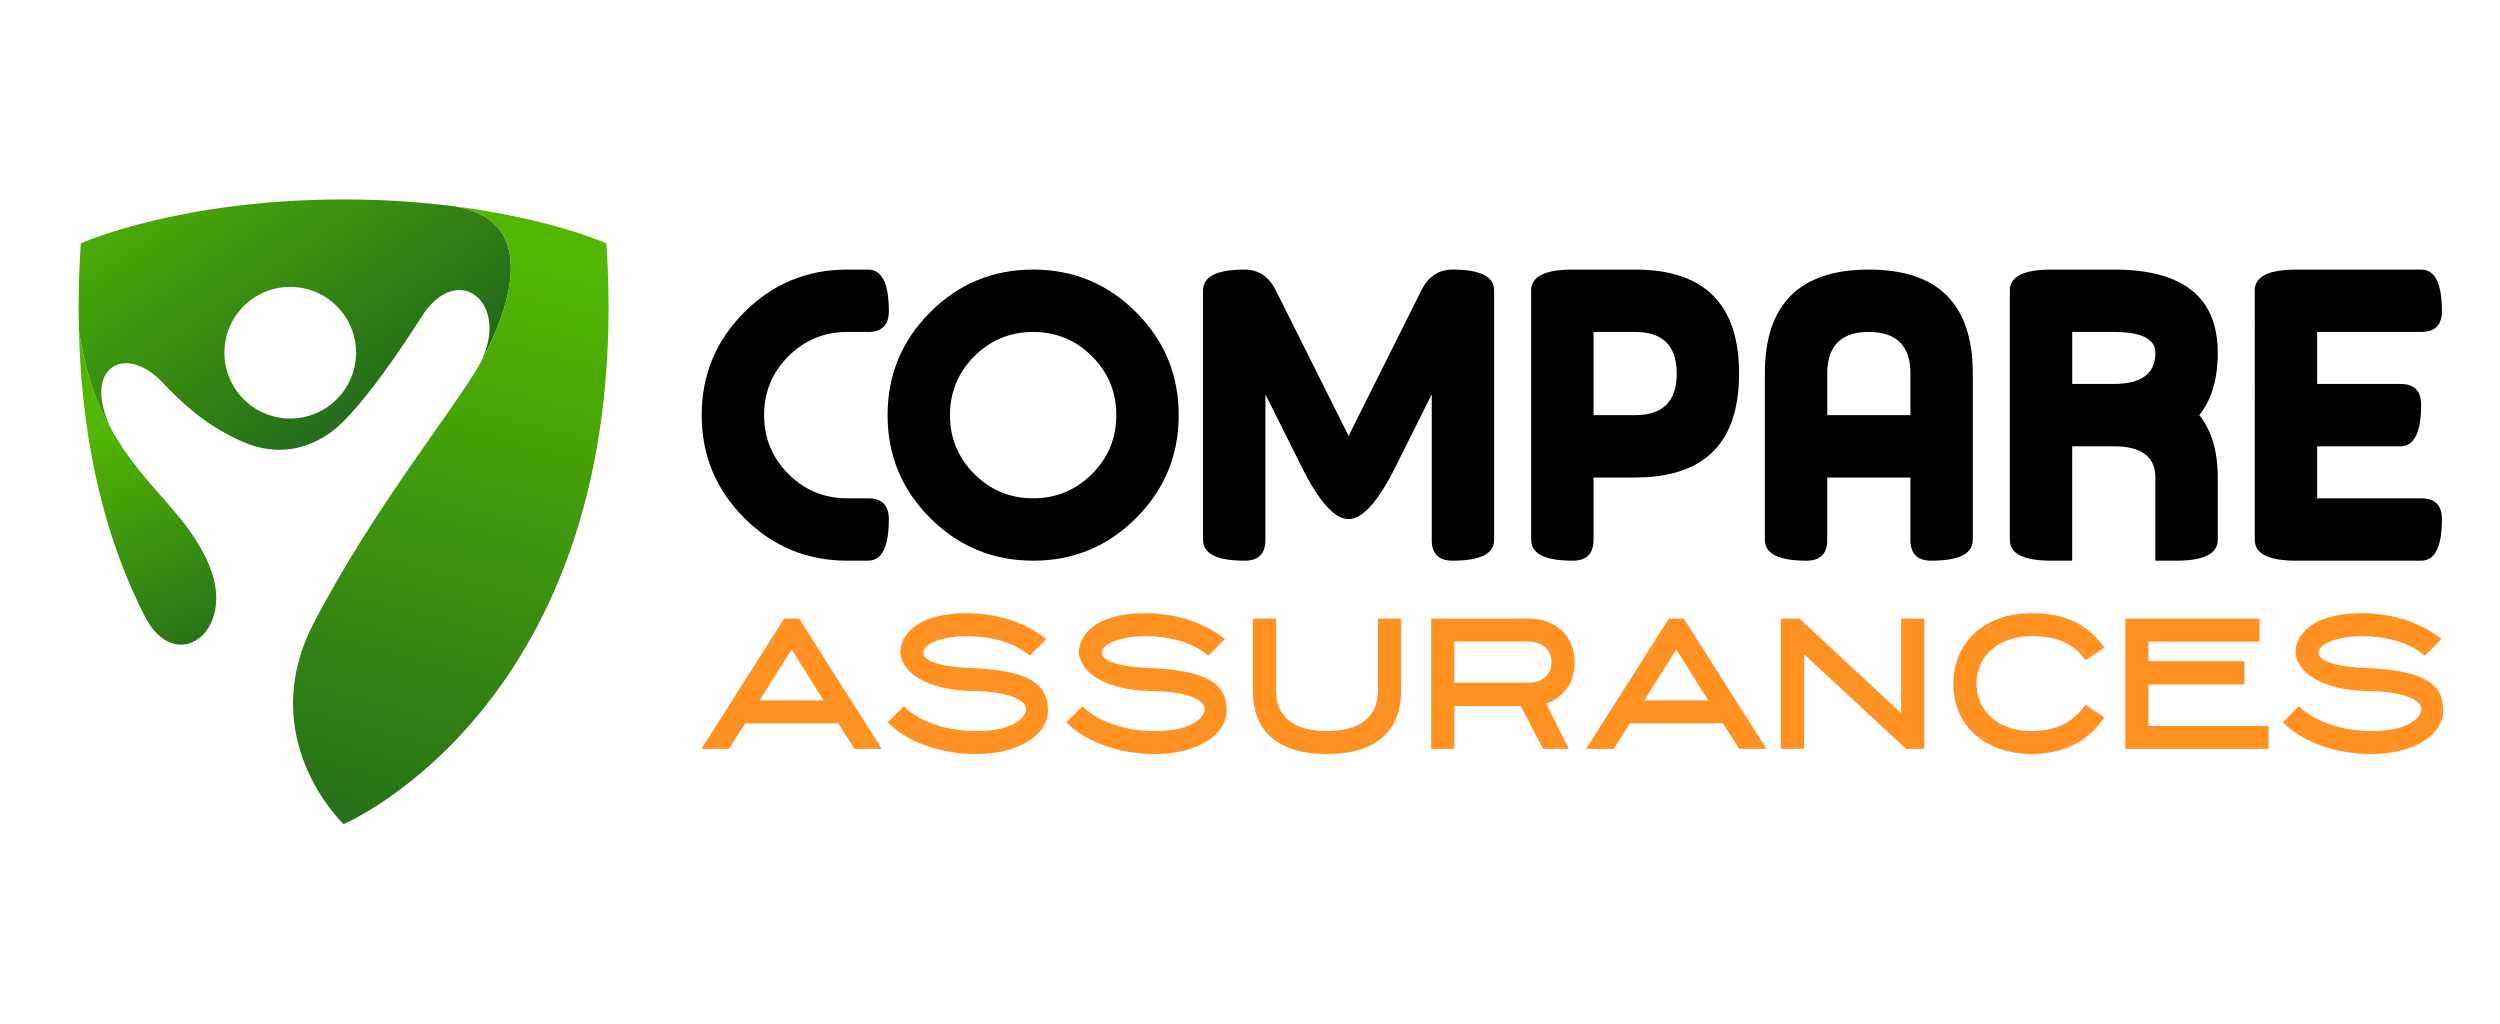 <?xml version="1.0" encoding="utf-8"?>
<!-- Generator: Adobe Illustrator 16.0.0, SVG Export Plug-In . SVG Version: 6.00 Build 0)  -->
<!DOCTYPE svg PUBLIC "-//W3C//DTD SVG 1.1//EN" "http://www.w3.org/Graphics/SVG/1.1/DTD/svg11.dtd">
<svg version="1.1" id="Calque_1" xmlns="http://www.w3.org/2000/svg" xmlns:xlink="http://www.w3.org/1999/xlink" x="0px" y="0px"
	 width="201.5px" height="82.5px" viewBox="0 0 201.5 82.5" enable-background="new 0 0 201.5 82.5" xml:space="preserve">
<g>
	<g>
		<g>
			<path d="M68.289,21.728h1.676c1.118,0,1.676,1.117,1.676,3.352c0,1.117-0.558,1.676-1.676,1.676h-1.676
				c-1.855,0-3.436,0.654-4.743,1.96c-1.307,1.308-1.96,2.889-1.96,4.743c0,1.855,0.654,3.435,1.96,4.743
				c1.308,1.307,2.888,1.961,4.743,1.961h1.676c1.118,0,1.676,0.559,1.676,1.676c0,2.234-0.558,3.352-1.676,3.352h-1.676
				c-3.24,0-6.005-1.145-8.296-3.436c-2.291-2.29-3.436-5.056-3.436-8.296s1.145-6.005,3.436-8.296
				C62.283,22.873,65.048,21.728,68.289,21.728z"/>
			<path d="M83.271,45.191c-3.24,0-6.005-1.145-8.296-3.436c-2.291-2.29-3.436-5.056-3.436-8.296s1.145-6.005,3.436-8.296
				c2.291-2.29,5.056-3.435,8.296-3.435c3.24,0,6.006,1.145,8.296,3.435c2.29,2.292,3.436,5.056,3.436,8.296
				s-1.146,6.006-3.436,8.296C89.278,44.047,86.511,45.191,83.271,45.191z M83.271,26.756c-1.854,0-3.436,0.654-4.743,1.96
				c-1.307,1.308-1.96,2.889-1.96,4.743c0,1.855,0.653,3.435,1.96,4.743c1.308,1.307,2.889,1.961,4.743,1.961
				c1.855,0,3.436-0.654,4.744-1.961c1.306-1.308,1.96-2.888,1.96-4.743c0-1.854-0.654-3.435-1.96-4.743
				C86.707,27.41,85.126,26.756,83.271,26.756z"/>
			<path d="M108.696,35.136l5.866-11.732c0.557-1.117,1.396-1.676,2.514-1.676c2.235,0,3.352,0.559,3.352,1.676v20.111
				c0,1.118-1.116,1.677-3.352,1.677c-1.117,0-1.677-0.559-1.677-1.677v-11.73l-2.932,5.866c-1.396,2.793-2.655,4.19-3.771,4.19
				c-1.118,0-2.375-1.397-3.771-4.19l-2.932-5.866v11.73c0,1.118-0.559,1.677-1.677,1.677c-2.235,0-3.352-0.559-3.352-1.677V23.404
				c0-1.117,1.117-1.676,3.352-1.676c1.118,0,1.955,0.559,2.514,1.676L108.696,35.136z"/>
			<path d="M123.411,23.404c0-1.117,1.116-1.676,3.352-1.676h5.028c5.586,0,8.379,2.793,8.379,8.38c0,5.586-2.793,8.379-8.379,8.379
				h-3.352v5.027c0,1.118-0.559,1.677-1.677,1.677c-2.235,0-3.352-0.559-3.352-1.677V23.404z M131.791,26.756h-3.352v6.704h3.352
				c2.234,0,3.353-1.117,3.353-3.351C135.144,27.874,134.025,26.756,131.791,26.756z"/>
			<path d="M147.276,43.515c0,1.118-0.559,1.677-1.677,1.677c-2.233,0-3.352-0.559-3.352-1.677V30.108
				c0-5.587,2.795-8.38,8.381-8.38c5.587,0,8.38,2.793,8.38,8.38v13.406c0,1.118-1.118,1.677-3.352,1.677
				c-1.118,0-1.676-0.559-1.676-1.677v-5.027h-6.705V43.515z M147.276,30.108v3.351h6.705v-3.351c0-2.235-1.118-3.353-3.353-3.353
				S147.276,27.874,147.276,30.108z"/>
			<path d="M167.021,45.191h-1.677c-2.235,0-3.352-0.559-3.352-1.677V23.404c0-1.117,1.116-1.676,3.352-1.676h5.028
				c5.586,0,8.379,2.234,8.379,6.704c0,2.123-0.497,3.799-1.491,5.027c0.994,1.23,1.491,2.905,1.491,5.028v5.027
				c0,1.118-1.116,1.677-3.352,1.677h-1.677v-6.704c0-1.677-1.118-2.514-3.351-2.514h-3.352V45.191z M167.021,26.756v4.19h3.352
				c2.232,0,3.351-0.837,3.351-2.514c0-1.117-1.118-1.676-3.351-1.676H167.021z"/>
			<path d="M195.142,40.164c1.117,0,1.677,0.559,1.677,1.676c0,2.234-0.56,3.352-1.677,3.352h-10.056
				c-2.235,0-3.352-0.559-3.352-1.677V23.404c0-1.117,1.116-1.676,3.352-1.676h10.056c1.117,0,1.677,1.117,1.677,3.352
				c0,1.117-0.56,1.676-1.677,1.676h-8.379v4.19h6.705c1.116,0,1.674,0.559,1.674,1.676c0,2.234-0.558,3.352-1.674,3.352h-6.705
				v4.189H195.142z"/>
		</g>
		<g>
			<path fill="#FF9222" d="M64.412,49.861l6.662,10.5h-2.202l-1.313-2.059h-7.495l-1.313,2.059h-2.216l6.663-10.5H64.412z
				 M61.222,56.452h5.166c-0.227-0.348-0.438-0.679-0.635-0.99c-0.198-0.313-0.396-0.627-0.593-0.949
				c-0.198-0.32-0.407-0.655-0.628-1.006c-0.221-0.349-0.463-0.736-0.727-1.161L61.222,56.452z"/>
			<path fill="#FF9222" d="M78.626,60.772c-0.641,0-1.29-0.053-1.949-0.156c-0.659-0.104-1.298-0.264-1.919-0.477
				c-0.621-0.213-1.204-0.479-1.75-0.797c-0.546-0.316-1.03-0.692-1.454-1.126l1.284-1.298c0.339,0.339,0.734,0.636,1.186,0.89
				c0.451,0.254,0.932,0.463,1.439,0.627c0.508,0.166,1.031,0.287,1.567,0.367c0.537,0.081,1.068,0.12,1.596,0.12
				c1.044,0,1.865-0.104,2.462-0.315c0.598-0.21,1.019-0.452,1.264-0.724c0.292-0.31,0.402-0.599,0.332-0.864
				c-0.07-0.268-0.294-0.499-0.671-0.696c-0.376-0.197-0.889-0.351-1.539-0.464c-0.649-0.111-1.407-0.169-2.272-0.169
				c-0.847-0.027-1.609-0.124-2.287-0.288c-0.678-0.165-1.256-0.381-1.735-0.65c-0.481-0.268-0.857-0.581-1.13-0.938
				c-0.273-0.356-0.438-0.743-0.494-1.157c0.009-0.509,0.143-0.962,0.402-1.362c0.259-0.399,0.619-0.738,1.08-1.016
				c0.461-0.277,1.017-0.489,1.666-0.636c0.649-0.146,1.374-0.219,2.174-0.219c0.546,0,1.099,0.037,1.659,0.112
				c0.56,0.076,1.115,0.196,1.666,0.36c0.55,0.165,1.089,0.38,1.616,0.643s1.03,0.588,1.51,0.974l-1.327,1.327
				c-0.367-0.301-0.76-0.553-1.178-0.755c-0.419-0.202-0.847-0.363-1.285-0.481c-0.438-0.115-0.88-0.201-1.327-0.253
				c-0.447-0.052-0.892-0.078-1.334-0.078c-0.471,0-0.913,0.035-1.327,0.106c-0.414,0.071-0.779,0.164-1.094,0.282
				c-0.315,0.117-0.567,0.258-0.755,0.424c-0.188,0.165-0.282,0.341-0.282,0.528c0,0.34,0.334,0.617,1.002,0.833
				c0.667,0.218,1.618,0.349,2.85,0.396c1.111,0.047,2.059,0.146,2.845,0.296c0.786,0.151,1.428,0.365,1.927,0.643
				c0.499,0.276,0.861,0.622,1.087,1.029c0.226,0.41,0.339,0.897,0.339,1.462c0,0.443-0.125,0.873-0.375,1.292
				c-0.249,0.418-0.621,0.79-1.115,1.115s-1.103,0.588-1.828,0.79S79.586,60.772,78.626,60.772z"/>
			<path fill="#FF9222" d="M93.022,60.772c-0.64,0-1.29-0.053-1.947-0.156c-0.659-0.104-1.299-0.264-1.92-0.477
				c-0.621-0.213-1.205-0.479-1.75-0.797c-0.546-0.316-1.031-0.692-1.455-1.126l1.285-1.298c0.339,0.339,0.734,0.636,1.186,0.89
				s0.931,0.463,1.44,0.627c0.508,0.166,1.031,0.287,1.566,0.367c0.536,0.081,1.069,0.12,1.595,0.12
				c1.045,0,1.866-0.104,2.464-0.315c0.597-0.21,1.018-0.452,1.264-0.724c0.29-0.31,0.401-0.599,0.331-0.864
				c-0.07-0.268-0.294-0.499-0.671-0.696c-0.376-0.197-0.889-0.351-1.539-0.464c-0.648-0.111-1.407-0.169-2.273-0.169
				c-0.846-0.027-1.609-0.124-2.286-0.288c-0.677-0.165-1.256-0.381-1.736-0.65c-0.48-0.268-0.856-0.581-1.129-0.938
				c-0.273-0.356-0.438-0.743-0.493-1.157c0.008-0.509,0.143-0.962,0.401-1.362c0.259-0.399,0.618-0.738,1.08-1.016
				c0.46-0.277,1.016-0.489,1.666-0.636c0.649-0.146,1.373-0.219,2.173-0.219c0.546,0,1.1,0.037,1.659,0.112
				c0.559,0.076,1.115,0.196,1.665,0.36c0.55,0.165,1.089,0.38,1.616,0.643c0.528,0.263,1.03,0.588,1.51,0.974l-1.327,1.327
				c-0.366-0.301-0.76-0.553-1.179-0.755c-0.418-0.202-0.847-0.363-1.283-0.481c-0.438-0.115-0.88-0.201-1.328-0.253
				c-0.446-0.052-0.891-0.078-1.333-0.078c-0.471,0-0.913,0.035-1.327,0.106c-0.414,0.071-0.778,0.164-1.093,0.282
				c-0.315,0.117-0.567,0.258-0.755,0.424c-0.188,0.165-0.282,0.341-0.282,0.528c0,0.34,0.334,0.617,1.002,0.833
				c0.668,0.218,1.619,0.349,2.851,0.396c1.111,0.047,2.058,0.146,2.845,0.296c0.785,0.151,1.428,0.365,1.927,0.643
				c0.498,0.276,0.859,0.622,1.085,1.029c0.226,0.41,0.34,0.897,0.34,1.462c0,0.443-0.125,0.873-0.375,1.292
				c-0.249,0.418-0.62,0.79-1.114,1.115c-0.495,0.325-1.104,0.588-1.828,0.79S93.982,60.772,93.022,60.772z"/>
			<path fill="#FF9222" d="M106.948,60.772c-1.941,0-3.422-0.436-4.438-1.306c-1.019-0.869-1.527-2.134-1.527-3.79v-5.815h1.864
				v5.806c0,1.054,0.352,1.859,1.057,2.417c0.704,0.56,1.718,0.839,3.044,0.839c1.333,0,2.353-0.279,3.057-0.839
				c0.704-0.558,1.058-1.363,1.058-2.417v-5.806h1.863v5.815c0,1.656-0.513,2.921-1.534,3.79
				C110.37,60.337,108.888,60.772,106.948,60.772z"/>
			<path fill="#FF9222" d="M117.216,60.361h-1.862v-10.5h7.833c0.564,0,1.074,0.084,1.532,0.255
				c0.455,0.168,0.847,0.407,1.171,0.712c0.324,0.307,0.577,0.676,0.755,1.108c0.179,0.432,0.269,0.912,0.269,1.439
				c0,0.838-0.207,1.541-0.621,2.11c-0.415,0.57-0.975,0.976-1.679,1.221l1.833,3.654h-2.077l-1.795-3.456h-5.358V60.361z
				 M117.216,55.027h5.968c0.566,0,1.019-0.148,1.357-0.445c0.339-0.296,0.509-0.696,0.509-1.206c0-0.508-0.17-0.912-0.509-1.214
				c-0.339-0.301-0.791-0.452-1.357-0.452h-5.968V55.027z"/>
			<path fill="#FF9222" d="M135.72,49.861l6.664,10.5h-2.204l-1.312-2.059h-7.495l-1.313,2.059h-2.218l6.664-10.5H135.72z
				 M132.531,56.452h5.165c-0.226-0.348-0.437-0.679-0.635-0.99c-0.197-0.313-0.396-0.627-0.593-0.949
				c-0.198-0.32-0.406-0.655-0.628-1.006c-0.221-0.349-0.464-0.736-0.729-1.161L132.531,56.452z"/>
			<path fill="#FF9222" d="M153.235,49.861h1.865v10.5h-1.47l-8.228-7.634v7.634h-1.863v-10.5h1.496l8.199,7.622V49.861z"/>
			<path fill="#FF9222" d="M163.781,60.772c-0.951,0-1.814-0.137-2.592-0.411c-0.773-0.271-1.44-0.655-1.995-1.148
				c-0.556-0.494-0.986-1.089-1.292-1.785c-0.307-0.696-0.459-1.469-0.459-2.314c0-0.849,0.152-1.622,0.459-2.323
				c0.306-0.701,0.736-1.301,1.292-1.8c0.555-0.498,1.222-0.885,1.995-1.158c0.777-0.271,1.641-0.408,2.592-0.408
				c0.594,0,1.163,0.047,1.708,0.142c0.545,0.094,1.065,0.251,1.561,0.473c0.493,0.221,0.954,0.508,1.382,0.861
				c0.429,0.352,0.822,0.788,1.179,1.306l-1.524,1.001c-0.264-0.375-0.552-0.687-0.867-0.931c-0.316-0.245-0.655-0.443-1.016-0.593
				c-0.364-0.15-0.747-0.256-1.151-0.317c-0.403-0.062-0.828-0.093-1.271-0.093c-0.669,0-1.278,0.093-1.829,0.275
				c-0.55,0.184-1.02,0.443-1.411,0.782c-0.39,0.338-0.694,0.741-0.91,1.211s-0.324,0.991-0.324,1.564
				c0,0.563,0.108,1.08,0.324,1.55s0.521,0.873,0.91,1.212c0.392,0.338,0.861,0.598,1.411,0.782c0.551,0.183,1.16,0.273,1.829,0.273
				c0.885,0,1.688-0.161,2.414-0.487c0.725-0.325,1.354-0.868,1.891-1.63l1.524,1.017c-0.714,1.037-1.568,1.789-2.561,2.254
				C166.056,60.539,164.967,60.772,163.781,60.772z"/>
			<path fill="#FF9222" d="M180.902,55.169h-7.735v3.345h9.684v1.848h-11.546v-10.5h10.811v1.849h-8.948v1.582h7.735V55.169z"/>
			<path fill="#FF9222" d="M191.08,60.772c-0.64,0-1.29-0.053-1.948-0.156c-0.66-0.104-1.299-0.264-1.919-0.477
				c-0.622-0.213-1.205-0.479-1.751-0.797c-0.547-0.316-1.029-0.692-1.453-1.126l1.283-1.298c0.339,0.339,0.735,0.636,1.188,0.89
				c0.45,0.254,0.932,0.463,1.439,0.627c0.507,0.166,1.029,0.287,1.564,0.367c0.537,0.081,1.069,0.12,1.597,0.12
				c1.045,0,1.865-0.104,2.463-0.315c0.598-0.21,1.02-0.452,1.264-0.724c0.292-0.31,0.401-0.599,0.33-0.864
				c-0.068-0.268-0.293-0.499-0.669-0.696c-0.377-0.197-0.89-0.351-1.539-0.464c-0.648-0.111-1.406-0.169-2.272-0.169
				c-0.847-0.027-1.609-0.124-2.288-0.288c-0.676-0.165-1.256-0.381-1.734-0.65c-0.48-0.268-0.856-0.581-1.13-0.938
				c-0.273-0.356-0.438-0.743-0.494-1.157c0.011-0.509,0.144-0.962,0.402-1.362c0.259-0.399,0.618-0.738,1.081-1.016
				c0.46-0.277,1.016-0.489,1.664-0.636c0.65-0.146,1.375-0.219,2.175-0.219c0.545,0,1.099,0.037,1.658,0.112
				c0.559,0.076,1.115,0.196,1.665,0.36c0.55,0.165,1.089,0.38,1.616,0.643s1.031,0.588,1.512,0.974l-1.327,1.327
				c-0.366-0.301-0.761-0.553-1.18-0.755c-0.418-0.202-0.847-0.363-1.284-0.481c-0.438-0.115-0.879-0.201-1.327-0.253
				c-0.445-0.052-0.891-0.078-1.333-0.078c-0.47,0-0.912,0.035-1.326,0.106c-0.416,0.071-0.779,0.164-1.096,0.282
				c-0.314,0.117-0.566,0.258-0.755,0.424c-0.188,0.165-0.281,0.341-0.281,0.528c0,0.34,0.332,0.617,1.002,0.833
				c0.668,0.218,1.617,0.349,2.851,0.396c1.111,0.047,2.06,0.146,2.844,0.296c0.786,0.151,1.428,0.365,1.928,0.643
				c0.498,0.276,0.86,0.622,1.087,1.029c0.226,0.41,0.339,0.897,0.339,1.462c0,0.443-0.125,0.873-0.376,1.292
				c-0.248,0.418-0.62,0.79-1.114,1.115c-0.493,0.325-1.104,0.588-1.827,0.79S192.039,60.772,191.08,60.772z"/>
		</g>
	</g>
	<g>
		<linearGradient id="SVGID_1_" gradientUnits="userSpaceOnUse" x1="11.237" y1="7.202" x2="32.367" y2="37.773">
			<stop  offset="0.084" style="stop-color:#53B603"/>
			<stop  offset="1" style="stop-color:#1A5E1F"/>
		</linearGradient>
		<path fill="url(#SVGID_1_)" d="M36.133,16.567h-0.01c-2.492-0.3-5.311-0.493-8.43-0.493c-13.325,0-21.182,3.541-21.182,3.541
			c-0.162,2.451-0.206,4.784-0.151,7.003C6.859,30.074,7.827,32.61,9,34.653c-2.485-5.03,1.069-7.003,4.053-3.87
			c1.629,1.708,3.416,3.415,6.322,4.744c4.05,1.848,7.007-0.276,8.221-1.477c2.063-2.043,4.528-5.604,6.39-8.533
			c2.896-4.556,7.188-1.123,4.744,3.715C40.642,25.748,44.182,17.487,36.133,16.567z M23.391,33.733
			c-2.926,0-5.304-2.377-5.304-5.307c0-2.927,2.377-5.304,5.304-5.304c2.93,0,5.308,2.377,5.308,5.304
			C28.699,31.355,26.321,33.733,23.391,33.733z"/>
		<linearGradient id="SVGID_2_" gradientUnits="userSpaceOnUse" x1="7.782" y1="32.242" x2="18.146" y2="57.086">
			<stop  offset="0.084" style="stop-color:#53B603"/>
			<stop  offset="1" style="stop-color:#1A5E1F"/>
		</linearGradient>
		<path fill="url(#SVGID_2_)" d="M11.681,49.691C8.734,43.949,6.6,36.37,6.36,26.619C6.859,30.074,7.844,32.6,9,34.653
			c2.705,4.799,6.228,6.794,7.931,11.093C18.995,50.957,14.149,54.5,11.681,49.691z"/>
		<linearGradient id="SVGID_3_" gradientUnits="userSpaceOnUse" x1="43.855" y1="15.874" x2="27.146" y2="78.733">
			<stop  offset="0.084" style="stop-color:#53B603"/>
			<stop  offset="1" style="stop-color:#1A5E1F"/>
		</linearGradient>
		<path fill="url(#SVGID_3_)" d="M27.694,66.426c0,0,0,0-0.003-0.003c-0.196-0.189-7.178-6.983-2.415-16.182
			c4.832-9.327,11.545-17.527,13.454-21.01c1.912-3.483,5.453-11.744-2.596-12.664c8.136,0.974,12.742,3.048,12.742,3.048
			C51.293,56.426,27.694,66.426,27.694,66.426z"/>
	</g>
</g>
</svg>
